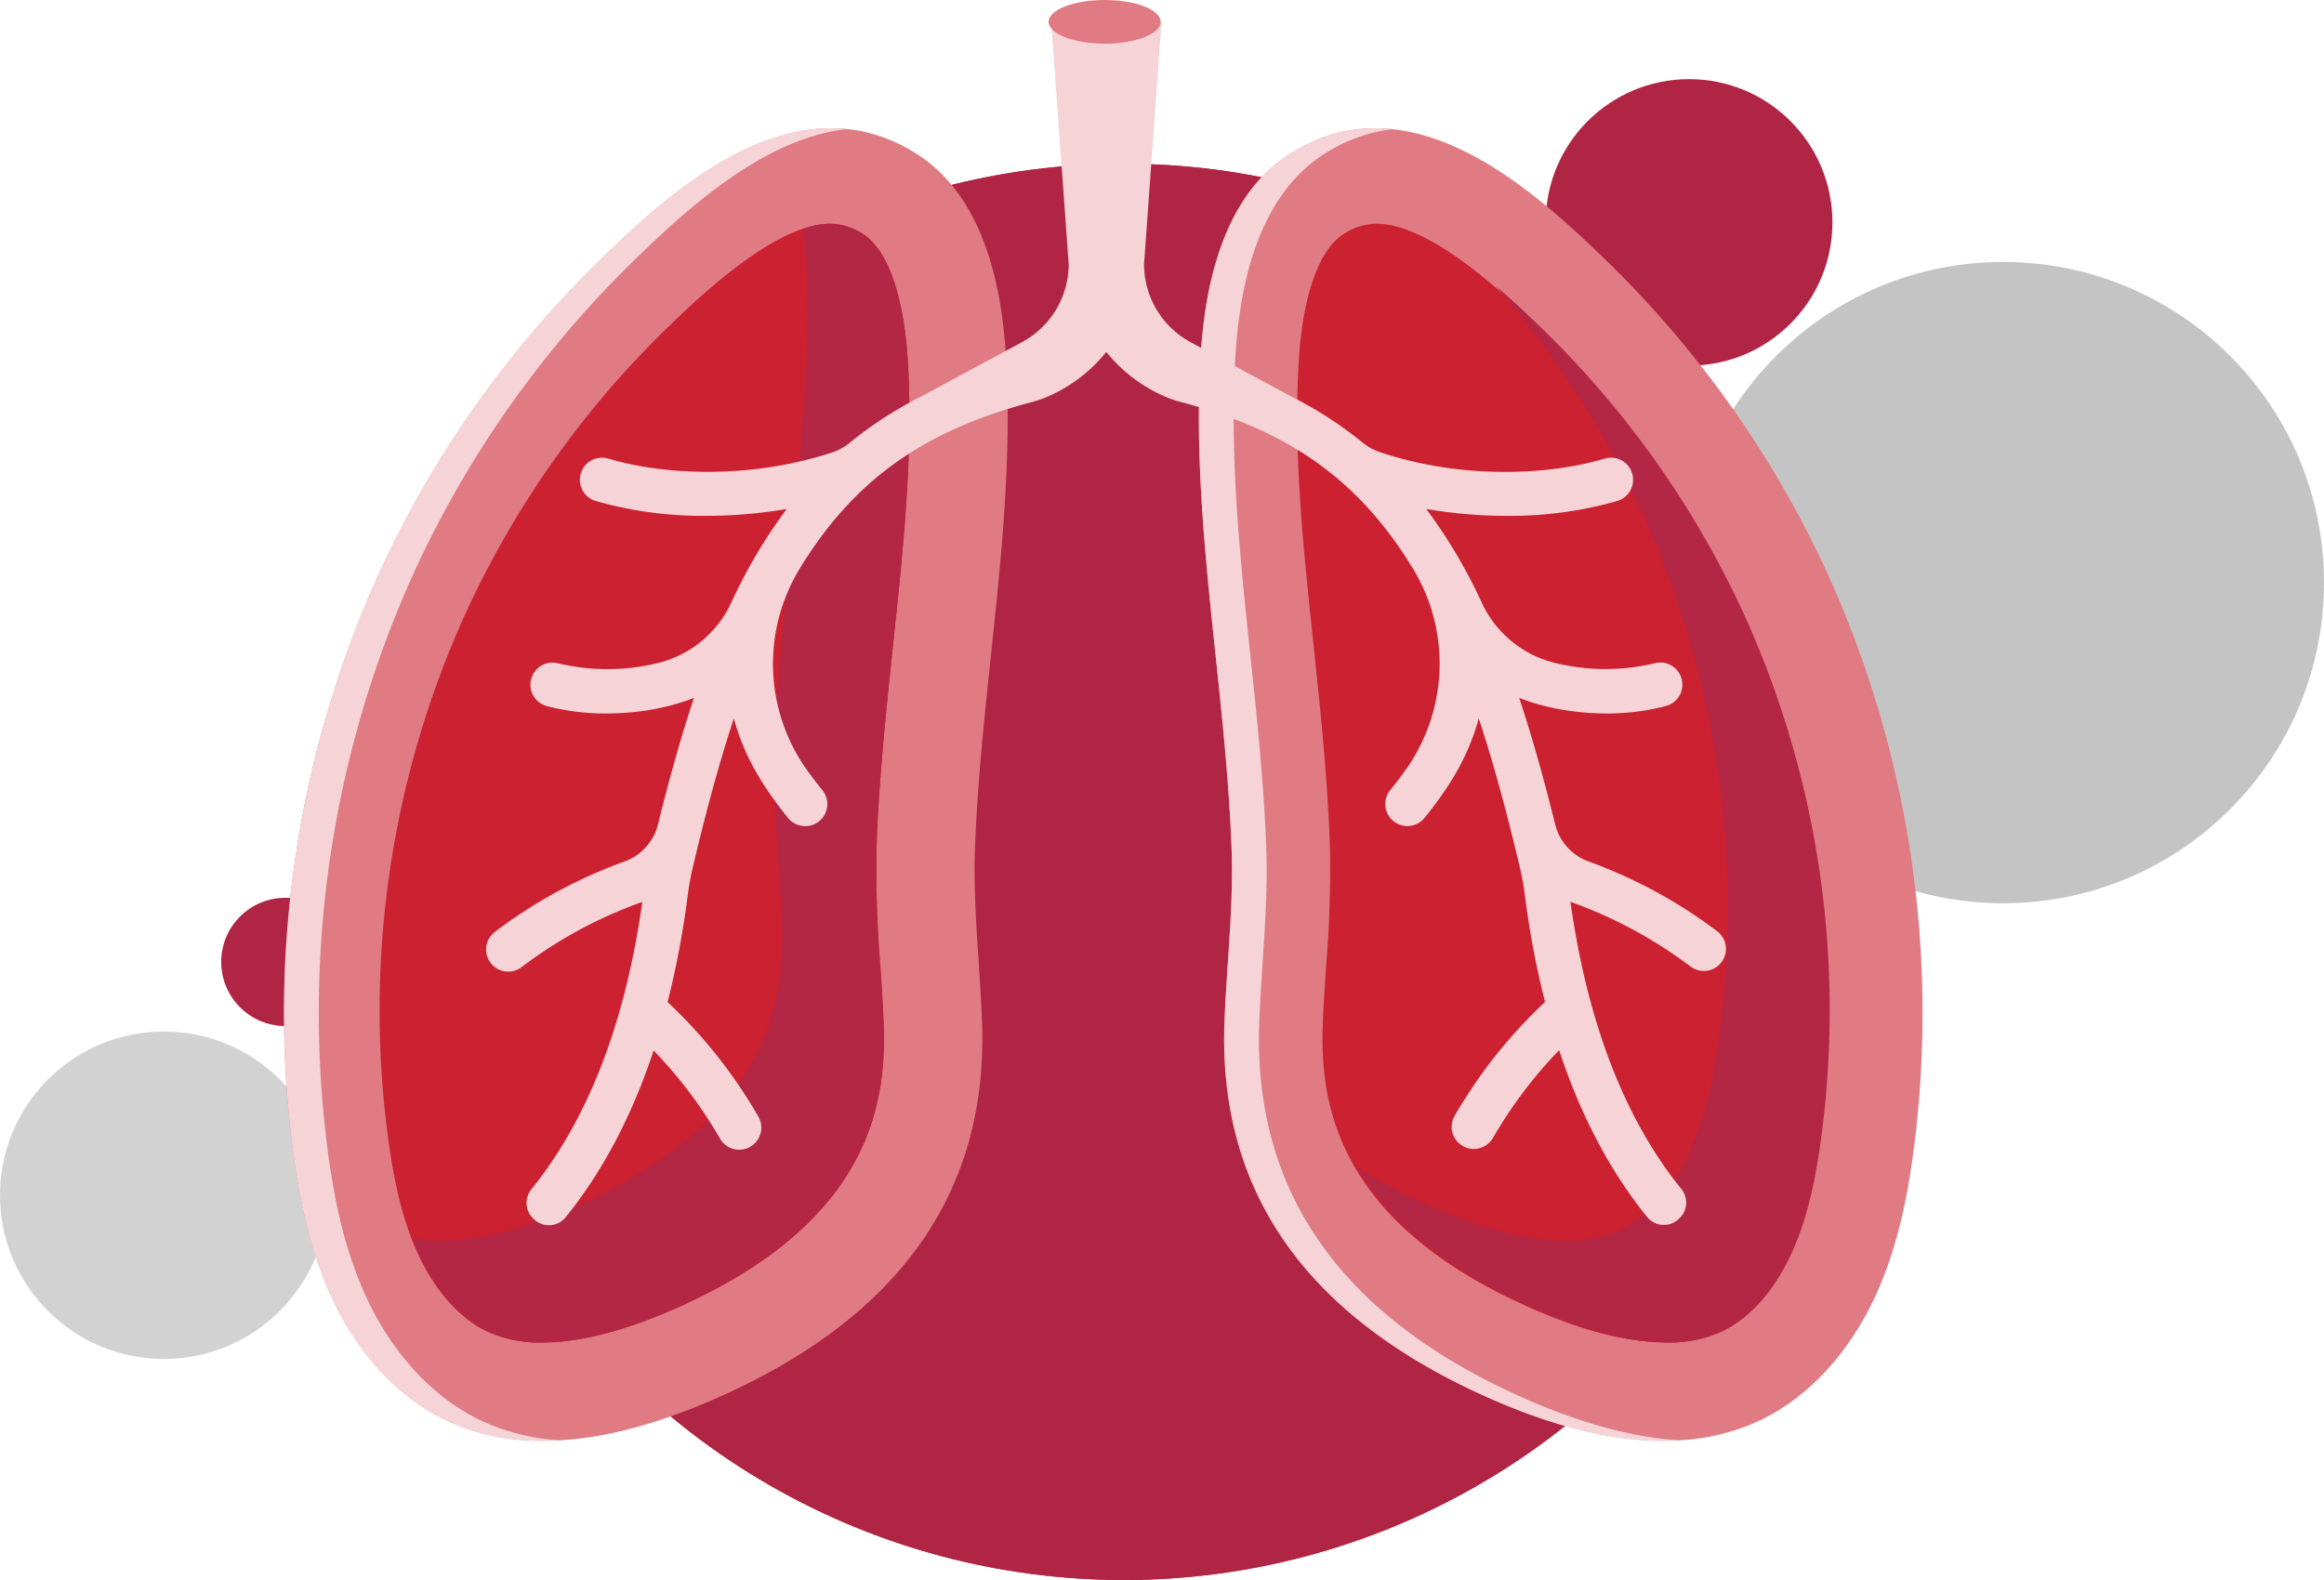 <svg xmlns="http://www.w3.org/2000/svg" width="225" height="153" viewBox="0 0 225 153">
    <g fill="none" fill-rule="evenodd">
        <ellipse cx="108.798" cy="84.427" fill="#B02543" rx="68.61" ry="68.573"/>
        <ellipse cx="108.798" cy="84.427" fill="#B02543" rx="68.61" ry="68.573"/>
        <ellipse cx="193.934" cy="56.417" fill="#C4C4C4" rx="31.066" ry="31.049"/>
        <ellipse cx="15.864" cy="115.741" fill="#D2D2D2" rx="15.864" ry="15.855"/>
        <ellipse cx="163.528" cy="21.536" fill="#B02543" rx="13.881" ry="13.873"/>
        <ellipse cx="27.629" cy="93.148" fill="#B02543" rx="6.213" ry="6.21"/>
        <g fill-rule="nonzero" transform="translate(27.497)">
            <path fill="#E07A83" d="M116.939 135.473c8.2 3.594 17.855 5.905 25.946 2.074 4.842-2.302 8.558-6.62 10.904-11.453 2.347-4.833 3.434-10.17 4.085-15.5a102.993 102.993 0 0 0-8.245-54.628 100.878 100.878 0 0 0-21.25-30.383c-7.738-7.587-19.325-17.837-30.784-10.816-6.41 3.923-8.403 12.243-8.853 19.734-.96 16.008 2.426 31.824 3.003 47.753.198 5.553-.484 11.216-.691 16.756-.674 18.078 9.856 29.439 25.885 36.463z"/>
            <path fill="#CB2131" d="M133.673 129.98c-3.587 0-7.921-1.097-12.837-3.258-18.775-8.231-20.562-19.651-20.267-27.526.066-1.797.19-3.624.317-5.56.33-3.945.453-7.903.37-11.86-.238-6.588-.924-13.102-1.589-19.4-1.008-9.523-1.958-18.514-1.421-27.452.382-6.342 1.98-10.827 4.4-12.298a5.84 5.84 0 0 1 3.138-.958c5.462 0 13.225 7.608 16.143 10.471a91.989 91.989 0 0 1 19.263 27.544 92.95 92.95 0 0 1 7.482 49.632c-.674 5.482-1.664 9.356-3.217 12.558-1.624 3.342-3.922 5.85-6.474 7.062a12.163 12.163 0 0 1-5.281 1.072l-.027-.026z"/>
            <path fill="#E07A83" d="M67.583 99.011c-.207-5.54-.88-11.202-.69-16.755.576-15.942 3.961-31.753 3.001-47.752-.44-7.49-2.443-15.815-8.852-19.734C49.596 7.741 37.996 18 30.257 25.586a100.875 100.875 0 0 0-21.25 30.382 102.987 102.987 0 0 0-8.245 54.628c.652 5.328 1.761 10.67 4.086 15.498 2.324 4.828 6.048 9.151 10.904 11.453 8.091 3.83 17.745 1.52 25.946-2.074 16.029-7.024 26.537-18.384 25.885-36.462z"/>
            <path fill="#F5D3D6" d="M120.24 135.476c-15.989-7.03-26.489-18.386-25.821-36.464.206-5.54.878-11.199.685-16.752-.571-15.947-3.952-31.759-2.99-47.759.438-7.49 2.437-15.816 8.826-19.735a15.41 15.41 0 0 1 6.363-2.253c-3.405-.38-6.839.414-9.731 2.253-6.394 3.924-8.383 12.244-8.831 19.735-.953 16.01 2.424 31.825 2.999 47.76.198 5.552-.483 11.21-.69 16.75-.667 18.08 9.833 29.436 25.822 36.465 5.71 2.513 12.13 4.393 18.234 3.994-5.055-.312-10.193-1.942-14.865-3.994zM19.062 137.55c-4.824-2.302-8.53-6.62-10.864-11.449-2.333-4.828-3.42-10.174-4.07-15.503a103.295 103.295 0 0 1 8.215-54.63 100.805 100.805 0 0 1 21.17-30.384c5.523-5.421 12.979-12.196 20.952-13.07-9.223-1.05-18.06 6.893-24.32 13.07a100.884 100.884 0 0 0-21.17 30.384 103.339 103.339 0 0 0-8.215 54.63c.649 5.329 1.754 10.67 4.07 15.503 2.316 4.833 6.026 9.147 10.864 11.45 3.46 1.642 7.21 2.152 11.008 1.919a20.823 20.823 0 0 1-7.64-1.92z"/>
            <path fill="#CB2131" d="M24.945 130.007a12.174 12.174 0 0 1-5.284-1.072c-2.554-1.212-4.844-3.72-6.478-7.063-1.554-3.202-2.545-7.076-3.218-12.558a92.954 92.954 0 0 1 7.485-49.637A91.996 91.996 0 0 1 36.697 32.14c2.92-2.846 10.704-10.472 16.151-10.472a5.844 5.844 0 0 1 3.14.958c2.409 1.476 4.007 5.96 4.403 12.3.537 8.938-.414 17.93-1.422 27.453-.665 6.299-1.352 12.813-1.59 19.402-.083 3.957.04 7.916.37 11.86.132 1.937.251 3.764.317 5.56.295 7.877-1.492 19.298-20.255 27.53-4.932 2.16-9.247 3.259-12.844 3.259l-.022.017z"/>
            <path fill="#B32644" d="M141.456 59.716a92.024 92.024 0 0 0-19.285-27.531c-1.071-1.045-2.79-2.727-4.803-4.439a91.864 91.864 0 0 1 14.227 22.144 92.814 92.814 0 0 1 7.49 49.61c-.673 5.479-1.665 9.35-3.22 12.551-1.626 3.341-3.926 5.848-6.482 7.06a12.194 12.194 0 0 1-5.287 1.07c-3.591 0-7.931-1.097-12.853-3.257a52.546 52.546 0 0 1-7.336-3.88c2.785 4.807 7.931 9.658 17.184 13.706 4.935 2.16 9.253 3.257 12.853 3.257 1.82.042 3.627-.324 5.287-1.071 2.556-1.212 4.847-3.719 6.481-7.06 1.556-3.2 2.547-7.072 3.221-12.551a92.805 92.805 0 0 0-7.477-49.61zM58.973 62.384c1.006-9.524 1.955-18.517 1.419-27.457-.383-6.344-1.977-10.83-4.393-12.3a5.82 5.82 0 0 0-3.132-.959 8.28 8.28 0 0 0-2.605.48c.123.935.224 1.915.285 2.951.536 8.94-.413 17.933-1.419 27.457-.663 6.3-1.348 12.815-1.585 19.405-.08 3.957.042 7.916.369 11.861.131 1.938.25 3.765.316 5.562.294 7.877-1.49 19.299-20.229 27.532-4.92 2.161-9.225 3.26-12.814 3.26a13.99 13.99 0 0 1-2.758-.255c.259.68.54 1.317.839 1.95 1.62 3.343 3.914 5.852 6.461 7.064A12.119 12.119 0 0 0 25 130.007c3.58 0 7.907-1.098 12.814-3.26 18.74-8.232 20.523-19.654 20.228-27.531a178.895 178.895 0 0 0-.316-5.562 114.168 114.168 0 0 1-.369-11.861c.268-6.594.953-13.11 1.617-19.41z"/>
            <path fill="#F5D3D6" d="M138.783 90.2a47.542 47.542 0 0 0-12.503-6.788 5.132 5.132 0 0 1-3.217-3.604c-1.095-4.419-2.235-8.485-3.476-12.222 1.18.454 2.398.803 3.64 1.042 1.578.305 3.183.46 4.792.462a22.395 22.395 0 0 0 5.8-.73 2.138 2.138 0 0 0 1.381-2.924 2.135 2.135 0 0 0-2.49-1.213 20.466 20.466 0 0 1-9.836-.07 10.607 10.607 0 0 1-6.918-5.799 50.237 50.237 0 0 0-5.368-9.07c2.574.445 5.181.668 7.793.67 3.62.034 7.226-.452 10.707-1.443a2.14 2.14 0 1 0-1.232-4.101c-5.461 1.63-13.897 2.017-21.805-.642a5.471 5.471 0 0 1-1.69-.963 37.687 37.687 0 0 0-6.817-4.396l-9.778-5.276a8.593 8.593 0 0 1-4.502-7.552l1.694-23.467h-10.68l1.69 23.467a8.589 8.589 0 0 1-4.498 7.54l-9.778 5.275a37.687 37.687 0 0 0-6.817 4.396 5.471 5.471 0 0 1-1.668.976c-7.92 2.637-16.344 2.273-21.805.642a2.14 2.14 0 1 0-1.232 4.102 37.803 37.803 0 0 0 10.707 1.441 45.993 45.993 0 0 0 7.793-.668 50.237 50.237 0 0 0-5.368 9.07 10.616 10.616 0 0 1-6.936 5.807c-3.224.822-6.6.846-9.835.07a2.135 2.135 0 0 0-2.491 1.213 2.135 2.135 0 0 0 1.382 2.924c1.887.49 3.831.733 5.782.72a25.373 25.373 0 0 0 4.84-.46 21.338 21.338 0 0 0 3.64-1.043c-1.24 3.737-2.376 7.803-3.472 12.222a5.14 5.14 0 0 1-3.217 3.604A47.63 47.63 0 0 0 20.467 90.2a2.14 2.14 0 0 0 .45 3.735c.73.29 1.56.157 2.164-.345a43.413 43.413 0 0 1 11.608-6.252c-1.645 11.694-5.245 21.023-10.733 27.82a2.095 2.095 0 0 0 .207 2.874l.084.075a2.083 2.083 0 0 0 3.005-.215c3.6-4.445 6.447-9.852 8.533-16.165a43.658 43.658 0 0 1 6.42 8.515 2.14 2.14 0 0 0 2.914.818 2.136 2.136 0 0 0 .819-2.91 47.961 47.961 0 0 0-8.802-11.114 86.816 86.816 0 0 0 1.937-10.225c.112-.918.274-1.83.484-2.73 1.28-5.447 2.592-10.257 3.991-14.508 1.113 4.08 3.195 7.078 5.25 9.632a2.14 2.14 0 0 0 3.008.323 2.135 2.135 0 0 0 .323-3.004 35.268 35.268 0 0 1-1.83-2.44 17.71 17.71 0 0 1-.278-19.172c5.017-8.172 11.442-12.749 20.657-15.492a59.746 59.746 0 0 1 1.703-.48c.603-.159 1.192-.368 1.76-.624a14.841 14.841 0 0 0 5.47-4.237 14.89 14.89 0 0 0 5.466 4.229c.569.256 1.157.465 1.76.624.581.154 1.149.312 1.708.48 9.241 2.76 15.64 7.319 20.656 15.491a17.71 17.71 0 0 1-.281 19.172 35.207 35.207 0 0 1-1.826 2.44 2.135 2.135 0 0 0 .323 3.005 2.14 2.14 0 0 0 3.008-.324c2.055-2.554 4.136-5.552 5.245-9.632 1.404 4.256 2.716 9.065 3.996 14.508.208.901.37 1.812.484 2.73a85.924 85.924 0 0 0 1.937 10.225 47.979 47.979 0 0 0-8.802 11.114 2.14 2.14 0 0 0 .859 2.845 2.144 2.144 0 0 0 2.877-.753 43.486 43.486 0 0 1 6.43-8.537c2.081 6.313 4.928 11.72 8.533 16.165a2.082 2.082 0 0 0 3.005.215l.084-.075a2.091 2.091 0 0 0 .202-2.875c-5.479-6.774-9.083-16.103-10.728-27.797a43.55 43.55 0 0 1 11.608 6.252 2.142 2.142 0 0 0 3.427-1.413c.1-.758-.21-1.511-.817-1.977l.018.01z"/>
            <ellipse cx="79.451" cy="2.114" fill="#E07A83" rx="5.42" ry="2.114"/>
        </g>
    </g>
</svg>
